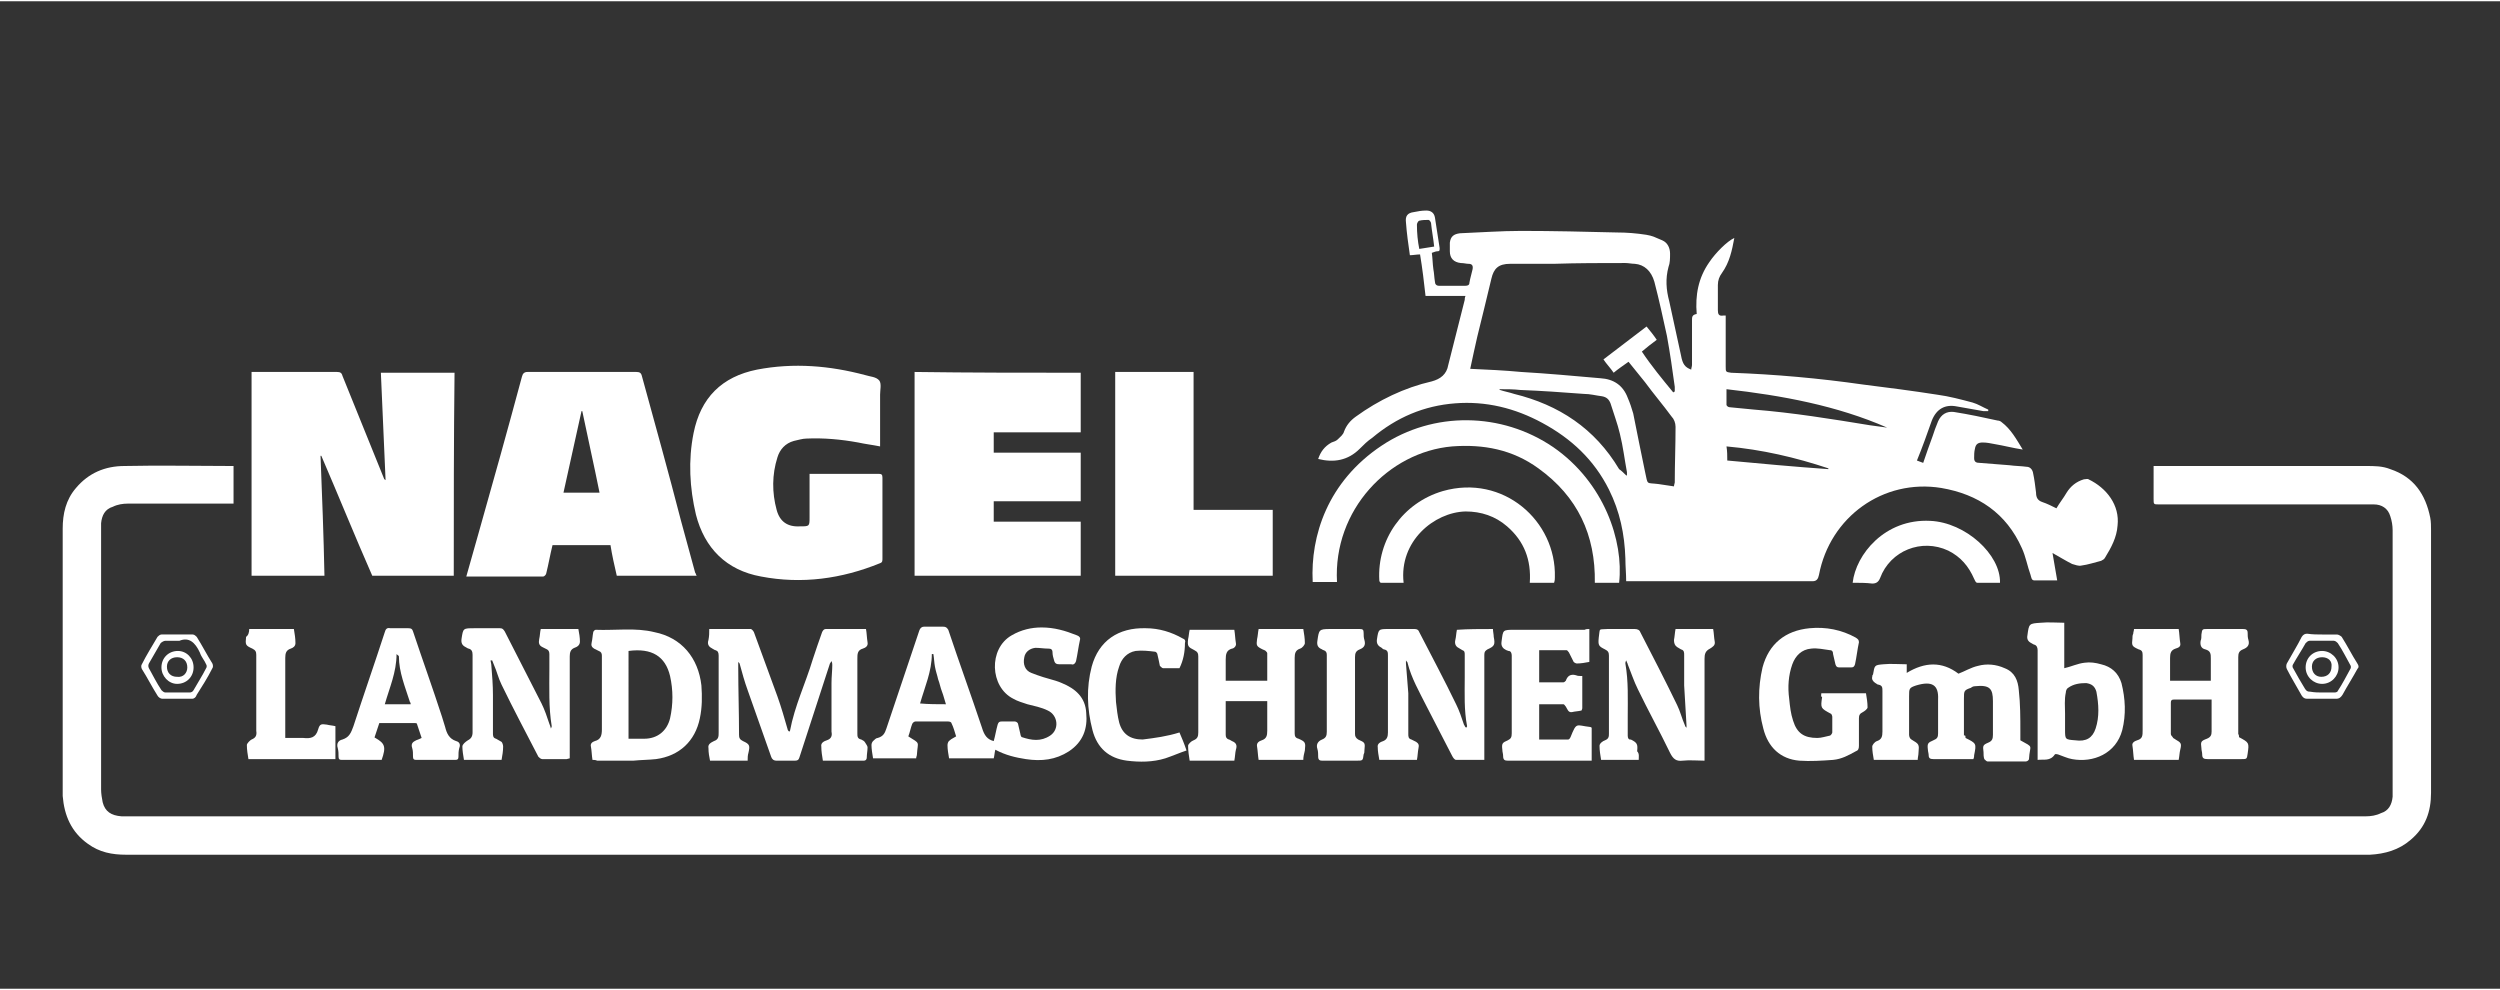 <?xml version="1.0" encoding="utf-8"?>
<svg xmlns="http://www.w3.org/2000/svg" xmlns:xlink="http://www.w3.org/1999/xlink" version="1.1" id="Ebene_1" x="0px" y="0px" viewBox="0 0 319 126" style="enable-background:new 0 0 319 126;" xml:space="preserve" width="250" height="99">
<rect x="0" y="0" width="319" height="126" fill="#333333" stroke="none"/>
<style type="text/css">
	.st0{fill:#FFFFFF;}
</style>
<g>
	<path class="st0" d="M274.8,59.3c0.3,0,0.5,0,0.7,0c8.8,0,17.6,0,26.4,0c1.1,0,2.1,0,3.1,0.4c3,1,4.5,3.2,5.1,6.2   c0.1,0.5,0.1,1.1,0.1,1.6c0,11.2,0,22.4,0,33.5c0,2.4-0.7,4.4-2.6,6c-1.5,1.3-3.3,1.8-5.2,1.9c-0.1,0-0.2,0-0.3,0   c-95.3,0-190.7,0-286,0c-1.8,0-3.4-0.3-4.9-1.4c-2.1-1.5-3-3.6-3.2-6.1C8,100,8,98.5,8,97c0-9.9,0-19.8,0-29.7   c0-1.9,0.4-3.7,1.7-5.2c1.6-1.9,3.7-2.8,6.2-2.8c4.5-0.1,9,0,13.6,0c0.1,0,0.2,0,0.3,0c0,1.6,0,3.2,0,4.8c-0.2,0-0.4,0-0.6,0   c-4.3,0-8.6,0-12.9,0c-0.6,0-1.3,0.1-1.9,0.4c-1,0.3-1.4,1.1-1.5,2.1c0,0.3,0,0.6,0,0.9c0,11,0,22.1,0,33.1c0,0.5,0.1,1.1,0.2,1.6   c0.3,1.2,1.1,1.7,2.4,1.8c0.2,0,0.5,0,0.7,0c95.2,0,190.5,0,285.7,0c0.6,0,1.3-0.1,1.9-0.4c1-0.3,1.4-1.1,1.5-2.1   c0-0.3,0-0.5,0-0.8c0-11.1,0-22.1,0-33.2c0-0.6-0.1-1.2-0.3-1.8c-0.3-1-1.1-1.5-2.1-1.5c-0.3,0-0.7,0-1,0c-8.8,0-17.6,0-26.4,0   c-0.7,0-0.7,0-0.7-0.7C274.8,62.1,274.8,60.8,274.8,59.3L274.8,59.3z"/>
	<path class="st0" d="M258.1,57.2c-1.3-0.2-2.4-0.5-3.6-0.7c-0.5-0.1-1-0.2-1.5-0.2c-0.6,0-0.9,0.2-1,0.8c-0.1,0.4-0.1,0.8-0.1,1.2   c0,0.5,0.3,0.6,0.7,0.6c1.3,0.1,2.5,0.2,3.8,0.3c0.7,0.1,1.5,0.1,2.2,0.2c0.4,0,0.7,0.3,0.8,0.7c0.2,0.9,0.3,1.8,0.4,2.6   c0,0.6,0.2,1,0.8,1.2c0.6,0.2,1.2,0.5,1.8,0.8c0.4-0.7,0.9-1.3,1.3-2c0.5-0.8,1.2-1.4,2.2-1.7c0.2,0,0.5-0.1,0.6,0   c2.3,1.1,4,3.3,3.7,5.9c-0.1,1.5-0.8,2.8-1.6,4.1c-0.1,0.2-0.3,0.3-0.5,0.4c-0.8,0.2-1.7,0.5-2.5,0.6c-0.4,0.1-0.8-0.1-1.2-0.2   c-0.8-0.4-1.6-0.9-2.5-1.4c0.2,1.2,0.4,2.4,0.6,3.5c-1,0-1.9,0-2.9,0c-0.4,0-0.4-0.4-0.5-0.7c-0.4-1.1-0.6-2.3-1.1-3.4   c-2-4.5-5.6-6.9-10.3-7.7c-7.4-1.2-14.2,3.7-15.6,11.1c-0.1,0.5-0.3,0.8-0.8,0.8c-0.2,0-0.4,0-0.6,0c-7.5,0-15,0-22.6,0   c-0.2,0-0.4,0-0.6,0c0-1-0.1-1.9-0.1-2.9c-0.1-3.1-0.7-6-2.1-8.8c-1.9-3.8-4.8-6.5-8.5-8.5c-3.5-1.9-7.2-2.8-11.1-2.5   c-4,0.3-7.5,1.8-10.6,4.4c-0.6,0.4-1.1,0.9-1.6,1.4c-1.5,1.5-3.3,1.8-5.3,1.3c0.3-0.9,0.8-1.6,1.7-2.1c0.3-0.1,0.6-0.2,0.8-0.4   c0.3-0.3,0.7-0.6,0.8-1c0.3-0.8,0.8-1.4,1.5-1.9c2.9-2.1,6.2-3.7,9.7-4.5c1.1-0.3,1.9-0.9,2.1-2.1c0.7-2.8,1.4-5.5,2.1-8.3   c0-0.1,0-0.3,0.1-0.5c-1.7,0-3.4,0-5.1,0c-0.2-1.8-0.4-3.5-0.7-5.3c-0.4,0-0.9,0.1-1.3,0.1c-0.2-1.4-0.4-2.8-0.5-4.2   c-0.1-0.8,0.2-1.2,1-1.3c0.5-0.1,1-0.2,1.6-0.2c0.6,0,1,0.3,1.1,0.9c0.2,1.3,0.4,2.6,0.6,3.9c0,0.3,0,0.4-0.3,0.4   c-0.2,0-0.4,0.1-0.7,0.2c0.1,0.7,0.1,1.4,0.2,2.1c0.1,0.5,0.1,1,0.2,1.6c0,0.3,0.2,0.5,0.5,0.5c1.1,0,2.2,0,3.4,0   c0.3,0,0.5-0.1,0.5-0.4c0.1-0.6,0.3-1.2,0.4-1.7c0.1-0.5-0.1-0.7-0.5-0.7c-0.3,0-0.6-0.1-1-0.1c-0.9-0.1-1.4-0.6-1.4-1.5   c0-0.4,0-0.7,0-1.1c0.1-0.8,0.5-1.1,1.3-1.2c2.6-0.1,5.2-0.3,7.8-0.3c4.1,0,8.2,0.1,12.2,0.2c1.3,0,2.5,0.1,3.8,0.3   c0.7,0.1,1.3,0.4,2,0.7c0.7,0.3,1,1,1,1.7c0,0.6,0,1.2-0.2,1.7c-0.4,1.5-0.3,2.9,0.1,4.4c0.5,2.3,1,4.6,1.5,6.9   c0.2,1.1,0.5,1.5,1.3,1.8c0-0.2,0.1-0.4,0.1-0.6c0-1.9,0-3.8,0-5.7c0-0.4,0-0.7,0.6-0.8c-0.2-2.4,0.2-4.6,1.6-6.6   c0.8-1.2,2.3-2.7,3.2-3.1c-0.3,1.6-0.6,3.1-1.6,4.5c-0.3,0.4-0.5,0.9-0.5,1.5c0,1.1,0,2.1,0,3.2c0,0.5,0.1,0.8,0.7,0.7   c0.1,0,0.1,0,0.3,0c0,0.2,0,0.4,0,0.5c0,2,0,4,0,6c0,0.7,0,0.7,0.7,0.8c5.6,0.2,11.2,0.7,16.8,1.5c3.2,0.4,6.3,0.8,9.5,1.3   c1.5,0.2,3,0.6,4.5,1c0.7,0.2,1.3,0.6,2,0.9c0,0.1,0,0.1,0,0.2c-0.2,0-0.4,0-0.6,0c-1.1-0.2-2.3-0.4-3.4-0.6   c-1.5-0.3-2.6,0.3-3.2,1.8c-0.6,1.7-1.2,3.4-1.9,5.1c0.3,0.1,0.5,0.2,0.8,0.3c0.4-1.2,0.8-2.3,1.2-3.4c0.2-0.6,0.4-1.2,0.7-1.9   c0.4-0.9,1.1-1.3,2-1.2c1.9,0.3,3.8,0.7,5.6,1.1c0.2,0,0.4,0.1,0.5,0.2C256.6,54.6,257.3,55.9,258.1,57.2L258.1,57.2z M213.5,49.9   c0.1,0,0.1-0.1,0.2-0.1c0-0.2,0-0.4,0-0.6c-0.3-2.2-0.6-4.3-1-6.5c-0.5-2.3-1-4.6-1.6-6.9c-0.4-1.4-1.3-2.2-2.5-2.3   c-0.4,0-0.8-0.1-1.2-0.1c-3,0-6.1,0-9.1,0.1c-1.9,0-3.7,0-5.6,0c-1.5,0-2.1,0.6-2.4,1.9c-0.6,2.5-1.2,5-1.8,7.4   c-0.3,1.3-0.6,2.7-0.9,4.1c2.2,0.1,4.4,0.2,6.5,0.4c3.4,0.2,6.7,0.5,10.1,0.8c1.7,0.1,2.9,0.9,3.5,2.5c0.3,0.7,0.5,1.3,0.7,2   c0.5,2.5,1,5,1.5,7.4c0.4,1.8,0.1,1.4,1.7,1.6c0.6,0.1,1.3,0.2,2,0.3c0-0.2,0.1-0.4,0.1-0.5c0-2.4,0.1-4.7,0.1-7.1   c0-0.5-0.2-1-0.5-1.3c-1.1-1.5-2.3-2.9-3.4-4.4c-0.7-0.9-1.4-1.7-2.1-2.6c-0.7,0.5-1.3,0.9-1.9,1.4c-0.4-0.6-0.9-1.1-1.3-1.7   c1.8-1.4,3.7-2.8,5.5-4.2c0.5,0.6,0.9,1.1,1.3,1.7c-0.7,0.5-1.3,1-1.9,1.5C210.7,46.5,212.1,48.2,213.5,49.9L213.5,49.9z    M207.5,60.5c0,0,0.1,0,0.1,0c0-0.1,0-0.3,0-0.4c-0.3-1.6-0.5-3.3-0.9-4.9c-0.3-1.3-0.8-2.6-1.2-3.9c-0.2-0.5-0.5-0.8-1.1-0.9   c-0.8-0.1-1.5-0.3-2.3-0.3c-2.7-0.2-5.4-0.4-8.1-0.5c-0.9-0.1-1.7-0.1-2.7-0.1c0.1,0.1,0.1,0.1,0.1,0.1c0.6,0.2,1.2,0.3,1.8,0.5   c5.7,1.4,10.3,4.4,13.4,9.6C206.9,59.9,207.2,60.2,207.5,60.5L207.5,60.5z M220.3,49.5c0,0.7,0,1.4,0,2c0,0.1,0.2,0.3,0.4,0.3   c1,0.1,2.1,0.2,3.1,0.3c5,0.4,9.9,1.2,14.8,2c0.7,0.1,1.5,0.2,2.2,0.3C234.4,51.6,227.4,50.3,220.3,49.5L220.3,49.5z M220.4,58.6   c4.3,0.4,8.6,0.8,12.9,1.1c0,0,0-0.1,0-0.1c-4.2-1.4-8.5-2.4-13-2.8C220.4,57.4,220.4,58,220.4,58.6L220.4,58.6z M181.1,31.6   c0.7-0.1,1.3-0.2,1.9-0.3c-0.1-1-0.3-2-0.4-3c0-0.1-0.2-0.4-0.3-0.4c-0.4,0-0.8,0-1.2,0.1c-0.1,0-0.3,0.3-0.3,0.5   C180.8,29.6,180.9,30.6,181.1,31.6L181.1,31.6z"/>
	<path class="st0" d="M57.9,73.3c-3.5,0-6.9,0-10.4,0C45.3,68.3,43.2,63.1,41,58c0,0-0.1,0-0.1,0c0.2,5.1,0.4,10.2,0.5,15.3   c-3.1,0-6.2,0-9.3,0c0-8.6,0-17.3,0-26c0.2,0,0.3,0,0.5,0c3.5,0,6.9,0,10.4,0c0.4,0,0.6,0.1,0.7,0.5c1.8,4.4,3.5,8.7,5.3,13.1   c0,0.1,0.1,0.1,0.2,0.2c-0.2-4.6-0.4-9.1-0.6-13.7c3.1,0,6.2,0,9.4,0C57.9,56,57.9,64.6,57.9,73.3L57.9,73.3z"/>
	<path class="st0" d="M88.9,73.3c-3.4,0-6.8,0-10.2,0c-0.3-1.3-0.6-2.6-0.8-3.9c-2.5,0-4.9,0-7.4,0c-0.3,1.2-0.5,2.4-0.8,3.6   c0,0.1-0.2,0.4-0.4,0.4c-3.3,0-6.5,0-9.8,0c0.5-1.8,1-3.5,1.5-5.3c1.9-6.7,3.8-13.5,5.6-20.2c0.1-0.4,0.3-0.6,0.7-0.6   c4.6,0,9.3,0,13.9,0c0.4,0,0.6,0.1,0.7,0.5c1.7,6.2,3.4,12.3,5,18.5c0.6,2.2,1.2,4.4,1.8,6.6C88.8,73,88.8,73.2,88.9,73.3   L88.9,73.3z M76.5,62.7c-0.7-3.5-1.5-7-2.2-10.4c0,0-0.1,0-0.1,0c-0.8,3.5-1.5,6.9-2.3,10.4C73.4,62.7,74.9,62.7,76.5,62.7   L76.5,62.7z"/>
	<path class="st0" d="M112.3,56.8c-1-0.2-1.9-0.3-2.8-0.5c-2.2-0.4-4.4-0.6-6.6-0.5c-0.5,0-1.1,0.2-1.6,0.3   c-1.1,0.3-1.8,1.1-2.1,2.1c-0.7,2.2-0.7,4.5-0.1,6.7c0.4,1.5,1.4,2.2,3,2.1c1.2,0,1.2,0,1.2-1.2c0-1.6,0-3.3,0-4.9   c0-0.2,0-0.4,0-0.6c0.2,0,0.4,0,0.5,0c2.8,0,5.5,0,8.3,0c0.4,0,0.5,0.1,0.5,0.5c0,3.4,0,6.8,0,10.3c0,0.3,0,0.5-0.3,0.6   c-4.9,2-10,2.7-15.2,1.7c-4.4-0.8-7.2-3.6-8.3-7.9c-0.8-3.4-1-6.9-0.3-10.4c0.9-4.5,3.6-7.2,8.1-8.1c4.7-0.9,9.3-0.5,13.8,0.7   c0.6,0.2,1.4,0.2,1.8,0.7c0.3,0.4,0.1,1.2,0.1,1.8c0,2,0,3.9,0,5.9C112.3,56.4,112.3,56.6,112.3,56.8L112.3,56.8z"/>
	<path class="st0" d="M137.9,47.4c0,2.5,0,5,0,7.6c-3.7,0-7.4,0-11.1,0c0,0.9,0,1.7,0,2.6c3.7,0,7.4,0,11.1,0c0,2.1,0,4.1,0,6.2   c-3.7,0-7.4,0-11.1,0c0,0.9,0,1.7,0,2.6c3.7,0,7.4,0,11.1,0c0,2.3,0,4.6,0,6.9c-7,0-14.1,0-21.2,0c0-8.6,0-17.3,0-26   C123.8,47.4,130.8,47.4,137.9,47.4L137.9,47.4z"/>
	<path class="st0" d="M152.3,64.9c3.4,0,6.7,0,10.1,0c0,2.8,0,5.6,0,8.4c-6.7,0-13.4,0-20.1,0c0-8.7,0-17.3,0-26c3.3,0,6.7,0,10,0   C152.3,53.2,152.3,59,152.3,64.9L152.3,64.9z"/>
	<path class="st0" d="M126.8,94.4c0.2-0.7,0.3-1.4,0.5-2.1c0.1-0.3,0.2-0.4,0.5-0.4c0.6,0,1.1,0,1.7,0c0.2,0,0.4,0.2,0.4,0.3   c0.1,0.4,0.2,0.9,0.3,1.3c0,0.1,0.1,0.4,0.2,0.4c1.2,0.4,2.4,0.6,3.6-0.2c1.2-0.8,1-2.6-0.3-3.2c-0.8-0.4-1.8-0.6-2.6-0.8   c-0.6-0.2-1.3-0.4-1.8-0.7c-3-1.5-3.2-6.4-0.2-8.1c1.2-0.7,2.5-1,3.8-1c1.6,0,3,0.4,4.5,1c0.3,0.1,0.5,0.3,0.4,0.6   c-0.2,0.9-0.3,1.8-0.5,2.7c-0.1,0.3-0.3,0.5-0.6,0.4c-0.5,0-1,0-1.5,0c-0.4,0-0.6-0.1-0.7-0.5c-0.1-0.3-0.2-0.7-0.2-1   c0-0.4-0.2-0.5-0.5-0.5c-0.6,0-1.1-0.1-1.7-0.1c-0.8,0.1-1.3,0.6-1.4,1.2c-0.2,0.9,0.1,1.7,0.9,2c1,0.4,2,0.7,3.1,1   c0.3,0.1,0.6,0.2,0.8,0.3c1.7,0.7,3,1.8,3.1,3.8c0.2,2-0.4,3.7-2.2,4.9c-1.7,1.1-3.5,1.3-5.5,1c-1.3-0.2-2.6-0.5-3.9-1.2   c-0.1,0.4-0.1,0.7-0.2,1.1c-1.9,0-3.8,0-5.7,0c-0.1-0.6-0.2-1.1-0.2-1.7c0-0.2,0.1-0.5,0.3-0.6c0.2-0.2,0.5-0.3,0.8-0.5   c-0.2-0.6-0.3-1.1-0.6-1.7c0-0.1-0.2-0.2-0.4-0.2c-1.4,0-2.8,0-4.2,0c-0.1,0-0.3,0.1-0.4,0.3c-0.2,0.5-0.3,1.1-0.5,1.6   c1.6,1,1.2,0.6,1.1,2.3c0,0.2-0.1,0.3-0.1,0.5c-1.8,0-3.7,0-5.5,0c-0.1-0.6-0.2-1.2-0.2-1.7c0-0.2,0.1-0.4,0.2-0.5   c0.2-0.2,0.4-0.4,0.6-0.4c0.7-0.2,0.9-0.6,1.1-1.2c1.4-4.2,2.8-8.3,4.2-12.5c0.1-0.3,0.3-0.5,0.6-0.5c0.8,0,1.6,0,2.4,0   c0.4,0,0.5,0.1,0.7,0.4c1.4,4.2,2.9,8.3,4.3,12.5C125.6,93.7,126,94.2,126.8,94.4L126.8,94.4z M120.7,89.7   c-0.2-0.6-0.3-1.1-0.5-1.6c-0.2-0.5-0.3-1.1-0.5-1.6c-0.1-0.5-0.3-1-0.4-1.6c-0.1-0.5-0.1-1-0.2-1.6c-0.1,0-0.1,0-0.2,0   c0,2.2-0.9,4.2-1.5,6.3C118.5,89.7,119.6,89.7,120.7,89.7L120.7,89.7z"/>
	<path class="st0" d="M90.5,80.1c1.8,0,3.5,0,5.3,0c0.1,0,0.3,0.2,0.4,0.4c1,2.7,2,5.5,3,8.2c0.5,1.4,0.9,2.8,1.3,4.2   c0,0.1,0.1,0.2,0.2,0.3c0.1-0.1,0.1-0.1,0.1-0.1c0.6-3.2,2-6.1,2.9-9.1c0.4-1.2,0.8-2.4,1.2-3.5c0.1-0.2,0.2-0.4,0.5-0.4   c1.6,0,3.3,0,4.9,0c0.1,0,0.1,0,0.2,0c0.1,0.5,0.1,1.1,0.2,1.7c0.1,0.5-0.3,0.7-0.6,0.8c-0.7,0.2-0.7,0.7-0.7,1.3   c0,3.2,0,6.3,0,9.5c0,0.4,0,0.7,0.5,0.8c0.2,0.1,0.4,0.2,0.5,0.4c0.1,0.2,0.3,0.4,0.3,0.6c0,0.4-0.1,0.9-0.1,1.3   c0,0.2-0.1,0.4-0.4,0.4c-1.7,0-3.5,0-5.2,0c-0.1-0.6-0.2-1.2-0.2-1.8c-0.1-0.5,0.4-0.7,0.7-0.8c0.6-0.2,0.7-0.6,0.6-1.1   c0-2.1,0-4.1,0-6.2c0-0.8,0.1-1.6,0.1-2.3c0-0.1,0-0.3-0.1-0.5c-0.1,0.1-0.1,0.2-0.2,0.3c-1.3,4-2.6,8-3.9,12   c-0.1,0.3-0.2,0.4-0.6,0.4c-0.8,0-1.6,0-2.3,0c-0.4,0-0.6-0.2-0.7-0.5c-1-2.8-2-5.7-3-8.5c-0.4-1.1-0.7-2.2-1-3.3   c0-0.1-0.1-0.2-0.2-0.3c0,0.2,0,0.4,0,0.7c0,2.9,0.1,5.7,0.1,8.6c0,0.4,0.1,0.6,0.5,0.8c0.9,0.4,0.9,0.6,0.7,1.5   c-0.1,0.3-0.1,0.7-0.1,1c-1.6,0-3.2,0-4.8,0c-0.1-0.5-0.2-1-0.2-1.6c-0.1-0.5,0.3-0.7,0.7-0.9c0.6-0.2,0.6-0.6,0.6-1.1   c0-3.3,0-6.5,0-9.8c0-0.4-0.1-0.6-0.4-0.7c-0.1,0-0.2-0.1-0.4-0.2c-0.4-0.2-0.7-0.5-0.5-1.1C90.5,81,90.5,80.6,90.5,80.1L90.5,80.1   z"/>
	<path class="st0" d="M206.6,74.2c-1,0-2,0-3.1,0c0.1-6.1-2.2-11-7.2-14.6c-3.3-2.4-7-3.1-11-2.8c-8.1,0.7-15.2,8.1-14.7,17.3   c-1,0-2.1,0-3.1,0c-0.3-5.9,1.9-12.8,8.8-17.4c6.6-4.4,15.3-4.3,21.9,0.2C204.7,61.4,207.2,68.9,206.6,74.2L206.6,74.2z"/>
	<path class="st0" d="M250.8,94c1.4,0.7,1.4,0.7,1.1,2.2c0,0.1,0,0.3-0.1,0.5c-0.5,0-0.9,0-1.4,0c-1.2,0-2.5,0-3.7,0   c-0.4,0-0.6-0.1-0.6-0.5c0-0.2-0.1-0.5-0.1-0.7c-0.1-0.8,0-0.9,0.7-1.2c0.5-0.2,0.6-0.4,0.6-0.9c0-1.4,0-2.7,0-4.1   c0-0.1,0-0.1,0-0.2c0.1-1.9-0.8-2.4-2.8-1.8c-0.9,0.3-0.9,0.4-0.9,1.4c0,1.6,0,3.3,0,4.9c0,0.2,0.1,0.5,0.3,0.6   c1,0.6,1,0.6,0.9,1.7c0,0.3-0.1,0.6-0.1,0.9c-1.9,0-3.7,0-5.6,0c-0.1-0.6-0.2-1.1-0.2-1.7c0-0.2,0.3-0.6,0.6-0.7   c0.6-0.2,0.7-0.6,0.7-1.2c0-1.7,0-3.5,0-5.2c0-0.4,0-0.7-0.5-0.8c-0.2,0-0.3-0.2-0.4-0.2c-0.3-0.2-0.5-0.5-0.4-0.8   c0-0.1,0-0.2,0.1-0.3c0.2-1.2,0.2-1.2,1.3-1.3c1-0.1,2,0,3,0c0,0.3,0,0.7,0,1.1c2.3-1.4,4.5-1.5,6.6,0.1c0.8-0.3,1.6-0.8,2.5-1   c1.1-0.3,2.3-0.2,3.4,0.3c1.3,0.5,1.7,1.6,1.8,2.8c0.2,1.8,0.2,3.5,0.2,5.3c0,0.4,0,0.7,0,1.1c1.8,1,1.2,0.5,1.1,2.4   c0,0.1-0.2,0.3-0.4,0.3c-1.6,0-3.3,0-4.9,0c-0.1,0-0.3-0.2-0.4-0.3c-0.1-0.3-0.1-0.6-0.1-0.9c-0.1-0.8-0.1-0.9,0.6-1.2   c0.5-0.2,0.6-0.5,0.6-1c0-1.4,0-2.8,0-4.3c0-1.6-0.4-2.1-2.3-1.9c-0.2,0-0.4,0.1-0.5,0.2c-0.9,0.3-0.9,0.4-0.9,1.4   c0,1.6,0,3.1,0,4.7C250.8,93.6,250.8,93.8,250.8,94L250.8,94z"/>
	<path class="st0" d="M285.7,93.9c1.3,0.7,1.3,0.7,1.1,2.1c-0.1,0.7-0.1,0.7-0.8,0.7c-1.4,0-2.9,0-4.3,0c-0.5,0-0.7-0.1-0.7-0.6   c0-0.3-0.1-0.5-0.1-0.8c-0.1-0.8-0.1-0.9,0.7-1.2c0.5-0.2,0.6-0.5,0.6-0.9c0-1.3,0-2.7,0-4.1c-0.7,0-1.4,0-2.1,0   c-0.9,0-1.8,0-2.7,0c-0.3,0-0.4,0.1-0.4,0.4c0,1.3,0,2.7,0,4c0,0.2,0.2,0.3,0.3,0.5c0.1,0.1,0.2,0.1,0.3,0.2   c0.7,0.4,0.8,0.5,0.6,1.3c-0.1,0.4-0.1,0.8-0.2,1.3c-1.9,0-3.8,0-5.7,0c-0.1-0.6-0.1-1.2-0.2-1.8c-0.1-0.4,0.3-0.6,0.6-0.7   c0.7-0.2,0.7-0.6,0.7-1.3c0-3.2,0-6.4,0-9.6c0-0.4-0.1-0.6-0.5-0.7c-0.9-0.4-0.9-0.5-0.8-1.4c0-0.2,0-0.4,0.1-0.6   c0-0.2,0.1-0.4,0.1-0.6c1.9,0,3.8,0,5.7,0c0.1,0.6,0.1,1.2,0.2,1.8c0.1,0.5-0.3,0.6-0.6,0.7c-0.6,0.2-0.7,0.6-0.7,1.2   c0,0.9,0,1.9,0,2.9c1.8,0,3.5,0,5.2,0c0-0.1,0-0.3,0-0.4c0-0.8,0-1.6,0-2.4c0-0.6,0-1-0.7-1.2c-0.5-0.1-0.7-0.5-0.6-1.1   c0.1-0.2,0.1-0.5,0.1-0.8c0.1-0.7,0.1-0.7,0.8-0.7c1.5,0,3,0,4.5,0c0.4,0,0.6,0.1,0.6,0.5c0,0.3,0,0.6,0.1,0.9   c0.2,0.7-0.2,1-0.7,1.2c-0.5,0.2-0.6,0.5-0.6,1c0,3.3,0,6.5,0,9.8C285.7,93.6,285.7,93.8,285.7,93.9L285.7,93.9z"/>
	<path class="st0" d="M166.3,96.8c-1.9,0-3.8,0-5.7,0c-0.1-0.6-0.1-1.1-0.2-1.7c-0.1-0.5,0.3-0.7,0.6-0.8c0.6-0.2,0.7-0.6,0.7-1.2   c0-1.3,0-2.5,0-3.8c-1.8,0-3.5,0-5.3,0c0,0.2,0,0.4,0,0.5c0,1.3,0,2.5,0,3.8c0,0.3,0.1,0.5,0.4,0.6c0.1,0,0.2,0.1,0.4,0.2   c0.5,0.2,0.7,0.5,0.5,1.1c-0.1,0.4-0.1,0.9-0.2,1.4c-1.9,0-3.8,0-5.7,0c-0.1-0.6-0.2-1.3-0.2-1.9c0-0.2,0.4-0.6,0.7-0.7   c0.5-0.2,0.6-0.5,0.6-1c0-3.2,0-6.5,0-9.7c0-0.4-0.1-0.6-0.5-0.8c-0.8-0.4-0.9-0.5-0.8-1.4c0.1-0.4,0.1-0.8,0.2-1.2   c1.9,0,3.8,0,5.7,0c0.1,0.6,0.1,1.1,0.2,1.7c0.1,0.4-0.3,0.7-0.5,0.7c-0.7,0.2-0.8,0.7-0.8,1.4c0,0.9,0,1.8,0,2.7   c1.8,0,3.5,0,5.3,0c0-1.2,0-2.3,0-3.5c0-0.1-0.1-0.2-0.2-0.3c-0.1-0.1-0.2-0.1-0.4-0.2c-0.8-0.4-0.8-0.5-0.7-1.3   c0.1-0.4,0.1-0.8,0.2-1.3c1.9,0,3.8,0,5.7,0c0.1,0.6,0.2,1.2,0.2,1.8c0,0.2-0.3,0.6-0.6,0.7c-0.6,0.2-0.7,0.6-0.7,1.2   c0,3.2,0,6.4,0,9.6c0,0.4,0.1,0.6,0.5,0.7c0.9,0.4,0.9,0.5,0.8,1.5C166.4,96,166.3,96.4,166.3,96.8L166.3,96.8z"/>
	<path class="st0" d="M209.1,96.8c-1.6,0-3.2,0-4.8,0c-0.1-0.6-0.2-1.2-0.2-1.8c0-0.3,0.4-0.6,0.7-0.7c0.5-0.2,0.5-0.5,0.5-0.9   c0-3.3,0-6.6,0-9.9c0-0.4-0.1-0.6-0.5-0.8c-0.8-0.4-0.9-0.5-0.8-1.5c0.2-1.3-0.1-1,1.1-1.1c1.2,0,2.3,0,3.5,0   c0.3,0,0.6,0.1,0.7,0.4c1.6,3.1,3.2,6.2,4.7,9.3c0.4,0.8,0.6,1.7,1,2.6c0,0.1,0.1,0.2,0.2,0.3c0-0.1,0-0.2,0-0.3   c-0.1-1.7-0.2-3.4-0.3-5.1c0-1.3,0-2.6,0-3.9c0-0.3,0-0.6-0.4-0.7c-0.2-0.1-0.3-0.2-0.5-0.3c-0.3-0.2-0.4-0.5-0.4-0.9   c0.1-0.5,0.1-0.9,0.2-1.4c1.6,0,3.2,0,4.8,0c0.1,0.5,0.1,1.1,0.2,1.6c0.1,0.5-0.3,0.7-0.6,0.9c-0.6,0.3-0.7,0.7-0.7,1.3   c0,4.1,0,8.2,0,12.3c0,0.2,0,0.4,0,0.7c-0.9,0-1.9-0.1-2.8,0c-0.8,0.1-1.2-0.2-1.6-1c-1.3-2.7-2.8-5.4-4.1-8.1   c-0.5-1-0.9-2.2-1.3-3.2c0-0.1-0.1-0.2-0.2-0.5c-0.1,0.2-0.1,0.3-0.1,0.4c0.4,2.3,0.3,4.5,0.3,6.8c0,0.8,0,1.6,0,2.4   c0,0.3,0.1,0.5,0.3,0.5c0,0,0.1,0,0.1,0c0.8,0.4,0.9,0.6,0.8,1.5C209.2,96,209.1,96.4,209.1,96.8L209.1,96.8z"/>
	<path class="st0" d="M64,96.8c-1.6,0-3.1,0-4.8,0c-0.1-0.6-0.2-1.2-0.2-1.7c0-0.3,0.4-0.6,0.7-0.8c0.4-0.2,0.6-0.5,0.6-1   c0-3.3,0-6.6,0-9.9c0-0.4-0.1-0.7-0.5-0.8c-0.1,0-0.2-0.1-0.4-0.2c-0.4-0.2-0.6-0.5-0.5-1.1c0.2-1.3,0.2-1.3,1.6-1.3   c1.1,0,2.2,0,3.3,0c0.3,0,0.4,0.1,0.6,0.4c1.6,3.1,3.1,6.1,4.7,9.2c0.4,0.8,0.7,1.7,1,2.6c0.1,0.2,0.1,0.3,0.2,0.6   c0.1-0.2,0.1-0.3,0.1-0.3c-0.4-2.4-0.3-4.9-0.3-7.3c0-0.6,0-1.3,0-1.9c0-0.3-0.1-0.5-0.3-0.6c-0.2-0.1-0.4-0.2-0.6-0.3   c-0.4-0.2-0.5-0.5-0.4-1c0.1-0.4,0.1-0.9,0.2-1.3c1.6,0,3.1,0,4.8,0c0.1,0.5,0.2,1.1,0.2,1.6c0,0.5-0.4,0.7-0.7,0.8   c-0.5,0.2-0.6,0.6-0.6,1.1c0,4.1,0,8.3,0,12.4c0,0.2,0,0.4,0,0.6c-0.1,0-0.3,0.1-0.4,0.1c-1,0-2.1,0-3.1,0c-0.2,0-0.4-0.2-0.5-0.3   c-1.6-3.1-3.2-6.1-4.7-9.2c-0.4-0.8-0.6-1.7-1-2.6c-0.1-0.2-0.1-0.3-0.2-0.5c-0.1,0-0.1,0-0.2,0c0,0.2,0.1,0.4,0.1,0.7   c0.1,1.2,0.2,2.5,0.2,3.7c0,1.6,0,3.3,0,4.9c0,0.3,0,0.6,0.4,0.7c0.2,0.1,0.5,0.3,0.7,0.4c0.1,0.1,0.2,0.4,0.2,0.6   C64.2,95.7,64.1,96.2,64,96.8L64,96.8z"/>
	<path class="st0" d="M190.5,80.1c0,0.3,0.1,0.7,0.1,1c0.2,1,0.1,1.2-0.8,1.6c-0.3,0.2-0.4,0.3-0.4,0.7c0,4.3,0,8.5,0,12.8   c0,0.2,0,0.4,0,0.6c-1.2,0-2.4,0-3.6,0c-0.2,0-0.4-0.3-0.5-0.5c-1.1-2.1-2.2-4.3-3.3-6.4c-0.9-1.8-1.9-3.5-2.4-5.5   c0-0.1-0.1-0.1-0.2-0.3c0,0.2,0,0.3,0,0.4c0.1,1.3,0.2,2.6,0.3,3.8c0,1.7,0,3.5,0,5.2c0,0.3,0,0.6,0.4,0.7c0.2,0.1,0.4,0.2,0.6,0.3   c0.3,0.2,0.4,0.4,0.3,0.8c-0.1,0.5-0.1,1-0.2,1.5c-1.6,0-3.1,0-4.8,0c-0.1-0.6-0.2-1.1-0.2-1.6c-0.1-0.5,0.4-0.7,0.7-0.8   c0.5-0.2,0.6-0.6,0.6-1.1c0-3.3,0-6.5,0-9.8c0-0.4,0-0.7-0.5-0.8c-0.1,0-0.2-0.1-0.3-0.2c-0.4-0.2-0.7-0.5-0.6-1.1   c0.2-1.3,0.2-1.3,1.5-1.3c1.1,0,2.2,0,3.3,0c0.3,0,0.5,0.1,0.6,0.4c1.6,3.1,3.2,6.1,4.7,9.2c0.4,0.8,0.7,1.7,1,2.6   c0.1,0.1,0.1,0.3,0.3,0.4c0-0.1,0.1-0.1,0.1-0.2c-0.4-2.1-0.3-4.1-0.3-6.2c0-1,0-1.9,0-2.9c0-0.3,0-0.5-0.3-0.6   c-0.2-0.1-0.3-0.2-0.5-0.3c-0.4-0.2-0.5-0.6-0.4-1c0.1-0.4,0.1-0.8,0.2-1.3C187.3,80.1,188.9,80.1,190.5,80.1L190.5,80.1z"/>
	<path class="st0" d="M75.6,96.8c-0.1-0.6-0.1-1.2-0.2-1.7c-0.1-0.4,0.2-0.6,0.5-0.7c0.8-0.2,0.9-0.8,0.9-1.5c0-3.1,0-6.3,0-9.4   c0-0.3-0.1-0.5-0.4-0.6c-0.2-0.1-0.4-0.2-0.6-0.3c-0.3-0.2-0.4-0.4-0.3-0.8c0.1-0.4,0.1-0.8,0.2-1.3c0-0.1,0.2-0.3,0.3-0.3   c2.5,0.1,5.1-0.3,7.5,0.3c3.5,0.7,5.6,3.3,6,6.8c0.1,1.4,0.1,2.8-0.2,4.2c-0.6,2.9-2.6,4.8-5.6,5.2c-0.9,0.1-1.9,0.1-2.9,0.2   c-1.5,0-3,0-4.6,0C76,96.8,75.8,96.8,75.6,96.8L75.6,96.8z M80.2,94.1c0.7,0,1.3,0,2,0c1.7,0,2.9-1,3.3-2.6c0.4-1.8,0.4-3.6,0-5.4   c-0.6-2.5-2.3-3.6-5.3-3.2C80.2,86.6,80.2,90.3,80.2,94.1L80.2,94.1z"/>
	<path class="st0" d="M232.4,88.3c1.9,0,3.8,0,5.7,0c0.1,0.6,0.2,1.2,0.2,1.8c0,0.2-0.4,0.5-0.6,0.6c-0.4,0.2-0.5,0.4-0.5,0.8   c0,1.2,0,2.3,0,3.5c0,0.4-0.1,0.6-0.4,0.7c-0.9,0.5-1.8,1-2.9,1.1c-1.4,0.1-2.9,0.2-4.3,0.1c-2.4-0.2-4-1.7-4.6-4.1   c-0.7-2.6-0.7-5.2-0.1-7.8c0.8-3,2.9-4.7,6-5c2.1-0.2,4.1,0.2,5.9,1.2c0.3,0.2,0.4,0.3,0.4,0.6c-0.2,0.9-0.3,1.9-0.5,2.8   c-0.1,0.3-0.2,0.4-0.5,0.4c-0.5,0-1,0-1.5,0c-0.3,0-0.4-0.1-0.5-0.4c-0.1-0.4-0.2-0.9-0.3-1.3c0-0.3-0.1-0.5-0.4-0.5   c-0.8-0.1-1.6-0.3-2.4-0.2c-1.2,0.1-2,0.9-2.4,2c-0.5,1.4-0.6,2.9-0.4,4.4c0.1,1,0.2,1.9,0.5,2.8c0.5,1.6,1.4,2.2,3.1,2.2   c0.5,0,1.1-0.2,1.6-0.3c0.1,0,0.3-0.3,0.3-0.4c0-0.7,0-1.4,0-2c0-0.1-0.1-0.4-0.2-0.4c-1.3-0.7-1.3-0.7-1.1-2.1   C232.3,88.7,232.4,88.5,232.4,88.3L232.4,88.3z"/>
	<path class="st0" d="M202.8,80.1c0,1.4,0,2.8,0,4.2c-0.5,0.1-1.1,0.2-1.6,0.2c-0.1,0-0.3-0.1-0.4-0.2c-0.2-0.4-0.4-0.8-0.6-1.2   c-0.1-0.1-0.2-0.3-0.3-0.3c-1.1,0-2.3,0-3.5,0c0,1.4,0,2.7,0,4.1c1,0,2.1,0,3.1,0c0.1,0,0.2-0.1,0.3-0.2c0.2-0.6,0.6-0.9,1.3-0.7   c0.2,0.1,0.5,0.1,0.8,0.1c0,1.4,0,2.7,0,4.1c0,0.1-0.1,0.3-0.1,0.3c-0.4,0.1-0.8,0.1-1.2,0.2c-0.5,0.1-0.6-0.4-0.8-0.7   c-0.1-0.1-0.2-0.3-0.3-0.3c-1,0-2,0-3.1,0c0,1.5,0,3,0,4.5c1.2,0,2.4,0,3.7,0c0.1,0,0.2-0.1,0.3-0.3c0.8-2,0.7-1.5,2.5-1.3   c0,0,0.1,0,0.2,0.1c0,1.4,0,2.8,0,4.2c-0.2,0-0.4,0-0.5,0c-3.4,0-6.8,0-10.2,0c-0.4,0-0.6-0.1-0.6-0.6c0-0.3-0.1-0.5-0.1-0.8   c-0.1-0.8,0-0.9,0.7-1.2c0.4-0.2,0.5-0.4,0.5-0.9c0-3.3,0-6.6,0-9.9c0-0.3-0.1-0.6-0.4-0.6c-0.1,0-0.2-0.1-0.3-0.1   c-0.4-0.2-0.7-0.5-0.6-1.1c0.2-1.5,0.1-1.5,1.7-1.5c3,0,6,0,8.9,0C202.4,80.1,202.5,80.1,202.8,80.1L202.8,80.1z"/>
	<path class="st0" d="M53.8,94c-0.2-0.6-0.4-1.2-0.6-1.8c0-0.1-0.2-0.1-0.3-0.1c-1.5,0-3,0-4.5,0c-0.2,0.6-0.4,1.2-0.6,1.8   c0,0.1,0.1,0.1,0.1,0.1c1.2,0.7,1.4,1.1,0.8,2.8c-0.8,0-1.7,0-2.5,0c-0.9,0-1.7,0-2.6,0c-0.3,0-0.4-0.1-0.4-0.4   c0-0.4,0-0.7-0.1-1.1c-0.2-0.6,0.1-1,0.6-1.1c0.9-0.3,1.1-0.9,1.4-1.7c1.3-4,2.7-8,4-12c0.1-0.4,0.3-0.6,0.7-0.5c0.8,0,1.6,0,2.3,0   c0.4,0,0.5,0.1,0.6,0.4c1.2,3.6,2.5,7.2,3.7,10.9c0.1,0.4,0.3,0.9,0.4,1.3c0.2,0.8,0.5,1.5,1.4,1.8c0.4,0.1,0.6,0.4,0.4,0.9   c-0.1,0.4-0.1,0.7-0.1,1.1c0,0.3-0.1,0.4-0.4,0.4c-1.7,0-3.3,0-5,0c-0.3,0-0.4-0.1-0.4-0.4c0-0.4,0-0.8-0.1-1.1   c-0.2-0.6,0.1-0.8,0.5-1C53.4,94.2,53.6,94.1,53.8,94L53.8,94z M52.4,89.7c0-0.1,0-0.2-0.1-0.3c-0.6-1.9-1.4-3.8-1.4-5.8   c0-0.1-0.1-0.1-0.3-0.3c0,2.3-0.9,4.3-1.5,6.4C50.3,89.7,51.3,89.7,52.4,89.7L52.4,89.7z"/>
	<path class="st0" d="M260,96.8c0-0.3,0-0.5,0-0.7c0-4.4,0-8.8,0-13.3c0-0.3-0.1-0.6-0.4-0.7c-0.1,0-0.2-0.1-0.4-0.2   c-0.4-0.2-0.6-0.5-0.5-1c0.2-1.5,0.2-1.5,1.7-1.6c1-0.1,2,0,3,0c0,2,0,4,0,5.8c0.9-0.2,1.7-0.6,2.6-0.7c0.7-0.1,1.4,0,2.1,0.2   c1.3,0.3,2.2,1.1,2.6,2.4c0.5,2,0.6,4,0.1,6c-0.8,3-3.7,4.2-6.4,3.7c-0.6-0.1-1.2-0.4-1.8-0.6c-0.1,0-0.3-0.1-0.4,0   C261.6,97,260.8,96.7,260,96.8L260,96.8z M263.5,90.9c0,0.7,0,1.4,0,2c0,1.3,0,1.3,1.3,1.4c1.4,0.2,2.2-0.3,2.6-1.5   c0.5-1.5,0.4-3.1,0.1-4.7c-0.2-0.7-0.6-1-1.3-1.1c-0.8,0-1.6,0.1-2.3,0.6c-0.2,0.1-0.3,0.4-0.3,0.6C263.4,89.1,263.5,90,263.5,90.9   L263.5,90.9z"/>
	<path class="st0" d="M150.5,93.3c0.3,0.7,0.6,1.4,0.9,2.3c-0.9,0.3-1.8,0.7-2.7,1c-1.6,0.5-3.3,0.5-4.9,0.3   c-2.3-0.3-3.8-1.6-4.4-3.9c-0.7-2.7-0.8-5.4-0.1-8.1c0.9-3.3,3.4-5,6.9-4.9c1.7,0,3.3,0.5,4.7,1.3c0.3,0.1,0.4,0.3,0.3,0.6   c0,1.1-0.2,2.2-0.7,3.2c-0.7,0-1.4,0-2.1,0c-0.1,0-0.3-0.2-0.4-0.3c-0.1-0.5-0.2-1-0.3-1.4c0-0.2-0.2-0.4-0.3-0.4   c-0.8-0.1-1.7-0.2-2.5-0.1c-1.1,0.2-1.8,1-2.1,2c-0.5,1.4-0.5,3-0.4,4.5c0.1,0.9,0.2,1.8,0.4,2.6c0.4,1.5,1.4,2.2,3,2.2   C147.4,94,148.9,93.8,150.5,93.3L150.5,93.3z"/>
	<path class="st0" d="M179.1,74.2c-1,0-2,0-2.9,0c-0.1,0-0.2-0.2-0.2-0.3c-0.3-5.2,3-9.9,8.1-11.4c7.7-2.2,14.5,3.8,14.3,11   c0,0.2,0,0.4-0.1,0.7c-1,0-2,0-3.1,0c0.2-2.9-0.7-5.3-2.9-7.2c-1.5-1.3-3.3-1.9-5.3-1.9C183,65.2,178.5,68.9,179.1,74.2L179.1,74.2   z"/>
	<path class="st0" d="M31.8,80.1c1.9,0,3.8,0,5.7,0c0.1,0.6,0.2,1.2,0.2,1.8c0,0.4-0.3,0.6-0.6,0.7c-0.6,0.2-0.7,0.6-0.7,1.2   c0,3.2,0,6.4,0,9.6c0,0.2,0,0.4,0,0.6c0.5,0,1,0,1.5,0c0.3,0,0.5,0,0.8,0c0.9,0.1,1.6,0,1.9-1.1c0.2-0.7,0.4-0.7,1.1-0.6   c0.4,0.1,0.7,0.1,1.1,0.2c0,1.4,0,2.8,0,4.2c-3.7,0-7.3,0-11.1,0c-0.1-0.6-0.2-1.2-0.2-1.8c0-0.2,0.4-0.6,0.6-0.7   c0.5-0.2,0.7-0.5,0.6-1.1c0-3.2,0-6.4,0-9.7c0-0.4-0.1-0.6-0.5-0.8c-0.9-0.4-0.9-0.5-0.8-1.5C31.7,80.9,31.8,80.5,31.8,80.1   L31.8,80.1z"/>
	<path class="st0" d="M169.3,88.5c0-1.7,0-3.4,0-5.1c0-0.3-0.1-0.5-0.4-0.6c-0.1,0-0.2-0.1-0.2-0.1c-0.5-0.2-0.7-0.5-0.6-1.1   c0.2-1.4,0.2-1.5,1.6-1.5c1.3,0,2.5,0,3.8,0c0.4,0,0.5,0.1,0.5,0.5c0,0.3,0,0.6,0.1,0.9c0.2,0.7-0.1,1-0.6,1.2   c-0.5,0.2-0.6,0.5-0.6,1c0,3.3,0,6.5,0,9.8c0,0.3,0.1,0.5,0.4,0.7c0.9,0.4,0.9,0.4,0.8,1.4c0,0.2,0,0.3-0.1,0.5   c-0.1,0.8-0.1,0.8-0.9,0.8c-1.5,0-2.9,0-4.4,0c-0.3,0-0.5-0.1-0.5-0.5c0-0.3,0-0.7-0.1-1c-0.2-0.6,0.1-1,0.6-1.2   c0.5-0.2,0.6-0.5,0.6-1C169.3,91.7,169.3,90.1,169.3,88.5L169.3,88.5z"/>
	<path class="st0" d="M236.4,74.2c0.4-3.6,4.1-8.2,9.9-7.9c4.5,0.2,9,4.3,8.9,7.9c-1,0-1.9,0-2.9,0c-0.2,0-0.3-0.3-0.4-0.5   c-0.7-1.6-1.7-2.8-3.3-3.6c-3.4-1.6-7.4,0-8.7,3.5c-0.2,0.5-0.5,0.7-1,0.7C238.1,74.2,237.3,74.2,236.4,74.2L236.4,74.2z"/>
	<path class="st0" d="M22.6,89c-0.6,0-1.3,0-1.9,0c-0.2,0-0.5-0.2-0.6-0.4c-0.7-1.1-1.3-2.3-2-3.4c-0.1-0.2-0.1-0.5,0-0.6   c0.6-1.2,1.3-2.3,2-3.5c0.1-0.1,0.3-0.3,0.5-0.3c1.3,0,2.6,0,4,0c0.2,0,0.4,0.2,0.5,0.3c0.7,1.1,1.3,2.3,2,3.4   c0.1,0.2,0.1,0.5,0,0.6c-0.6,1.2-1.3,2.3-2,3.4C25,88.8,24.8,89,24.5,89C23.9,89,23.3,89,22.6,89L22.6,89z M22.9,81.6   c-0.8,0-1.3,0-1.8,0c-0.2,0-0.5,0.2-0.6,0.3c-0.5,0.9-1,1.7-1.5,2.6c-0.1,0.2-0.1,0.4,0,0.6c0.5,0.9,1,1.9,1.6,2.8   c0.1,0.1,0.3,0.3,0.5,0.3c1,0,2.1,0,3.1,0c0.2,0,0.4-0.1,0.5-0.3c0.5-0.9,1.1-1.8,1.6-2.8c0.1-0.1,0.1-0.4,0-0.5   c-0.2-0.5-0.6-0.9-0.8-1.5C24.9,81.8,24.1,81.1,22.9,81.6L22.9,81.6z"/>
	<path class="st0" d="M296.3,80.8c0.6,0,1.3,0,1.9,0c0.2,0,0.5,0.2,0.6,0.3c0.7,1.1,1.3,2.3,2,3.4c0.2,0.3,0.2,0.5,0,0.7   c-0.6,1.1-1.3,2.2-1.9,3.3c-0.2,0.3-0.4,0.5-0.8,0.5c-1.2,0-2.4,0-3.7,0c-0.3,0-0.5-0.1-0.7-0.4c-0.6-1.1-1.3-2.2-1.9-3.4   c-0.1-0.2-0.1-0.5,0-0.7c0.6-1.1,1.3-2.2,1.9-3.4c0.2-0.3,0.4-0.4,0.7-0.4C295.1,80.8,295.7,80.8,296.3,80.8L296.3,80.8z    M296.3,88.2c0.5,0,1.1,0,1.6,0c0.2,0,0.4-0.1,0.4-0.2c0.6-0.9,1.1-1.9,1.6-2.8c0.1-0.1,0.1-0.4,0-0.5c-0.5-0.9-1-1.9-1.6-2.8   c-0.1-0.1-0.3-0.3-0.5-0.3c-1,0-2.1,0-3.1,0c-0.2,0-0.4,0.2-0.5,0.3c-0.5,0.9-1.1,1.8-1.6,2.7c-0.1,0.1-0.1,0.4,0,0.5   c0.5,0.9,1,1.8,1.5,2.6c0.2,0.3,0.3,0.4,0.7,0.4C295.4,88.2,295.8,88.2,296.3,88.2L296.3,88.2z"/>
	<path class="st0" d="M22.7,82.9c1.1,0,2,0.9,2,2.1c0,1.2-0.9,2.1-2.1,2.1c-1.1,0-2-1-2-2.1C20.6,83.8,21.5,82.9,22.7,82.9   L22.7,82.9z M23.9,85c0-0.8-0.5-1.3-1.3-1.3c-0.8,0-1.3,0.5-1.3,1.2c0,0.8,0.5,1.3,1.3,1.3C23.4,86.3,23.9,85.7,23.9,85L23.9,85z"/>
	<path class="st0" d="M296.3,87.1c-1.1,0-2.1-0.9-2.1-2.1c0-1.2,0.9-2.1,2.1-2.1c1.1,0,2.1,0.9,2.1,2.1   C298.4,86.1,297.5,87.1,296.3,87.1L296.3,87.1z M296.3,83.7c-0.8,0-1.3,0.5-1.3,1.2c0,0.8,0.5,1.3,1.2,1.3c0.8,0,1.3-0.5,1.3-1.3   C297.6,84.2,297.1,83.7,296.3,83.7L296.3,83.7z"/>
</g>
</svg>
